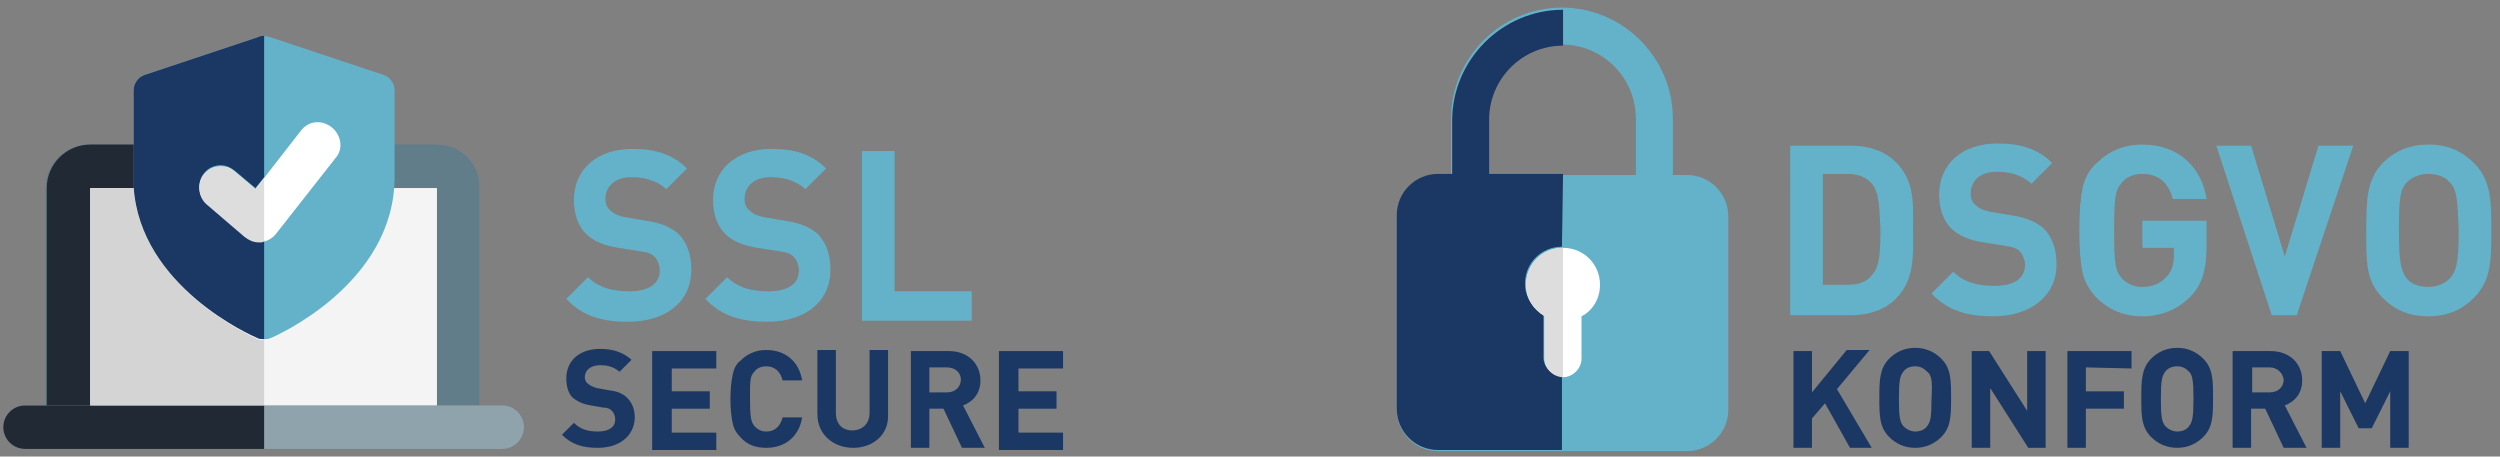 <?xml version="1.0" encoding="utf-8"?>
<!-- Generator: Adobe Illustrator 28.0.0, SVG Export Plug-In . SVG Version: 6.00 Build 0)  -->
<svg version="1.1" id="Ebene_1" xmlns="http://www.w3.org/2000/svg" xmlns:xlink="http://www.w3.org/1999/xlink" x="0px" y="0px"
	 viewBox="0 0 230 42" style="enable-background:new 0 0 230 42;" xml:space="preserve">
<rect x="0" y="0" width="230" height="42" fill="#808080" stroke="none"/>
<style type="text/css">
	.st0{fill:#617D8A;}
	.st1{fill:#8FA3AD;}
	.st2{fill:#F4F4F4;}
	.st3{fill:#64B2C9;}
	.st4{fill:#FFFFFF;}
	.st5{fill:#202934;}
	.st6{fill:#D4D4D4;}
	.st7{fill:#1B3763;}
	.st8{fill:#DDDDDD;}
</style>
<g>
	<path class="st0" d="M40.2,13.3h-32c-2.2,0-4,1.8-4,4v20h39.9v-20C44.2,15.1,42.4,13.3,40.2,13.3z"/>
	<path class="st1" d="M46.2,37.3H2.3c-1.1,0-2,0.9-2,2c0,1.1,0.9,2,2,2h43.9c1.1,0,2-0.9,2-2C48.2,38.2,47.3,37.3,46.2,37.3z"/>
	<path class="st2" d="M40.2,37.3h-32v-20h32V37.3z"/>
	<path class="st3" d="M35.3,6.9L24.8,3.4c-0.3-0.1-0.7-0.1-1,0L13.3,6.9c-0.6,0.2-1,0.8-1,1.4v8c0,9.8,11,14.6,11.4,14.8
		c0.2,0.1,0.4,0.1,0.6,0.1c0.2,0,0.4,0,0.6-0.1c0.5-0.2,11.4-5,11.4-14.8v-8C36.3,7.7,35.9,7.1,35.3,6.9L35.3,6.9z"/>
	<path class="st4" d="M30.9,14.5l-5.5,7c-0.3,0.4-0.8,0.7-1.4,0.8h-0.2c-0.5,0-0.9-0.2-1.3-0.5l-3.5-3c-0.8-0.7-0.9-2-0.2-2.8
		c0.7-0.8,2-0.9,2.8-0.2l1.9,1.6l4.2-5.4c0.7-0.9,1.9-1,2.8-0.3C31.4,12.4,31.6,13.7,30.9,14.5L30.9,14.5z"/>
	<path class="st5" d="M12.3,13.3h-4c-2.2,0-4,1.8-4,4v20h20h-16v-20h4c0-0.3,0-0.6,0-0.9L12.3,13.3z"/>
	<path class="st5" d="M24.3,37.3h-20h-2c-1.1,0-2,0.9-2,2c0,1.1,0.9,2,2,2h22V37.3z"/>
	<path class="st6" d="M12.3,17.3h-4v20h16v-6c-0.2,0-0.4,0-0.6-0.1C23.3,31,13,26.5,12.3,17.3L12.3,17.3z"/>
	<path class="st7" d="M24.3,3.3L24.3,3.3c-0.2,0-0.3,0-0.5,0.1L13.3,6.9c-0.6,0.2-1,0.8-1,1.4v4.9v3.1c0,0.3,0,0.6,0,0.9
		c0.6,9.2,10.9,13.7,11.4,13.9c0.2,0.1,0.4,0.1,0.6,0.1v-9.1c-0.1,0-0.2,0-0.3,0.1h-0.2c-0.5,0-0.9-0.2-1.3-0.5l-3.5-3
		c-0.8-0.7-0.9-2-0.2-2.8c0.4-0.5,1-0.7,1.5-0.7c0.5,0,0.9,0.2,1.3,0.5l1.9,1.6l0.8-1V3.3z"/>
	<path class="st8" d="M20.3,15.3c-0.6,0-1.1,0.2-1.5,0.7c-0.7,0.8-0.6,2.1,0.2,2.8l3.5,3c0.4,0.3,0.8,0.5,1.3,0.5H24
		c0.1,0,0.2,0,0.3-0.1v-5.8l-0.8,1l-1.9-1.6C21.2,15.4,20.8,15.3,20.3,15.3L20.3,15.3z"/>
</g>
<g>
	<path class="st3" d="M57.8,29.6c-2.4,0-4.2-0.5-5.7-2.1l2-2c1,1,2.3,1.3,3.8,1.3c1.8,0,2.8-0.7,2.8-1.9c0-0.5-0.2-1-0.5-1.3
		c-0.3-0.3-0.7-0.4-1.4-0.5l-1.9-0.3c-1.3-0.2-2.3-0.6-3-1.3s-1.1-1.8-1.1-3.1c0-2.8,2.1-4.7,5.4-4.7c2.1,0,3.7,0.5,5,1.8l-1.9,1.9
		c-1-0.9-2.2-1.1-3.2-1.1c-1.6,0-2.4,0.9-2.4,2c0,0.4,0.1,0.8,0.5,1.1c0.3,0.3,0.8,0.5,1.4,0.6l1.8,0.3c1.4,0.2,2.3,0.6,3,1.2
		c0.8,0.8,1.2,1.9,1.2,3.3C63.6,27.9,61.1,29.6,57.8,29.6z"/>
	<path class="st3" d="M70.6,29.6c-2.4,0-4.2-0.5-5.7-2.1l2-2c1,1,2.3,1.3,3.8,1.3c1.8,0,2.8-0.7,2.8-1.9c0-0.5-0.2-1-0.5-1.3
		s-0.7-0.4-1.4-0.5l-1.9-0.3c-1.3-0.2-2.3-0.6-3-1.3c-0.7-0.7-1.1-1.8-1.1-3.1c0-2.8,2.1-4.7,5.4-4.7c2.1,0,3.7,0.5,5,1.8l-1.9,1.9
		c-1-0.9-2.2-1.1-3.2-1.1c-1.6,0-2.4,0.9-2.4,2c0,0.4,0.1,0.8,0.5,1.1c0.3,0.3,0.8,0.5,1.4,0.6l1.8,0.3c1.4,0.2,2.3,0.6,3,1.2
		c0.8,0.8,1.2,1.9,1.2,3.3C76.4,27.9,73.9,29.6,70.6,29.6z"/>
	<path class="st3" d="M79.3,29.5V13.9h3v12.9h7.1v2.7C89.4,29.5,79.3,29.5,79.3,29.5z"/>
</g>
<g>
	<path class="st3" d="M174.4,27.5c-1,1-2.5,1.5-4.1,1.5h-5.6V13.4h5.6c1.6,0,3.1,0.5,4.1,1.5c1.8,1.8,1.6,3.9,1.6,6.2
		C176,23.4,176.2,25.7,174.4,27.5z M172.3,17c-0.5-0.6-1.2-1-2.3-1h-2.3v10.2h2.3c1.1,0,1.8-0.3,2.3-1c0.6-0.7,0.7-1.8,0.7-4.2
		C172.9,18.7,172.8,17.7,172.3,17z"/>
	<path class="st3" d="M183.4,29.1c-2.4,0-4.2-0.5-5.7-2.1l2-2c1,1,2.3,1.3,3.8,1.3c1.8,0,2.8-0.7,2.8-1.9c0-0.5-0.2-1-0.5-1.3
		s-0.7-0.4-1.4-0.5l-1.9-0.3c-1.3-0.2-2.3-0.6-3-1.3c-0.7-0.7-1.1-1.8-1.1-3.1c0-2.8,2.1-4.7,5.4-4.7c2.1,0,3.7,0.5,5,1.8l-1.9,1.9
		c-1-0.9-2.2-1.1-3.2-1.1c-1.6,0-2.4,0.9-2.4,2c0,0.4,0.1,0.8,0.5,1.1c0.3,0.3,0.8,0.5,1.4,0.6l1.8,0.3c1.4,0.2,2.3,0.6,3,1.2
		c0.8,0.8,1.2,1.9,1.2,3.3C189.2,27.4,186.6,29.1,183.4,29.1z"/>
	<path class="st3" d="M201.5,27.3c-1.2,1.2-2.7,1.8-4.4,1.8s-3.1-0.6-4.2-1.7c-0.7-0.7-1.1-1.5-1.3-2.3c-0.2-0.9-0.3-2.2-0.3-3.9
		c0-1.7,0.1-3,0.3-3.9s0.6-1.7,1.3-2.3c1.1-1.1,2.5-1.7,4.2-1.7c3.5,0,5.5,2.3,5.9,5h-3.1c-0.4-1.5-1.3-2.3-2.8-2.3
		c-0.8,0-1.5,0.3-1.9,0.8c-0.6,0.7-0.7,1.3-0.7,4.4s0.1,3.7,0.7,4.4c0.5,0.5,1.1,0.8,1.9,0.8c0.9,0,1.6-0.3,2.2-0.9
		c0.5-0.5,0.7-1.2,0.7-2.1v-0.6h-2.9v-2.5h5.9v2.3C203,24.8,202.6,26.2,201.5,27.3z"/>
	<path class="st3" d="M211.3,29H209l-5.1-15.6h3.2l3.1,10.2l3.1-10.2h3.2L211.3,29z"/>
	<path class="st3" d="M227.6,27.4c-1.1,1.1-2.4,1.7-4.2,1.7c-1.8,0-3.1-0.6-4.2-1.7c-1.6-1.6-1.5-3.5-1.5-6.2s0-4.6,1.5-6.2
		c1.1-1.1,2.5-1.7,4.2-1.7c1.8,0,3.1,0.6,4.2,1.7c1.6,1.6,1.6,3.5,1.6,6.2S229.2,25.8,227.6,27.4z M225.4,16.8
		c-0.4-0.5-1.1-0.8-2-0.8c-0.8,0-1.5,0.3-2,0.8c-0.6,0.7-0.7,1.4-0.7,4.4s0.2,3.7,0.7,4.4c0.4,0.5,1.1,0.8,2,0.8
		c0.8,0,1.5-0.3,2-0.8c0.6-0.7,0.8-1.4,0.8-4.4C226.1,18.2,226,17.4,225.4,16.8z"/>
</g>
<g>
	<path class="st3" d="M152.2,19c-0.9,0-1.7-0.8-1.7-1.7v-6.4c0-3.7-3-6.8-6.8-6.8c-3.8,0-6.8,3-6.8,6.8v6.4c0,0.9-0.8,1.7-1.7,1.7
		s-1.7-0.8-1.7-1.7v-6.4c0-5.6,4.6-10.2,10.2-10.2c5.6,0,10.2,4.6,10.2,10.2v6.4C153.9,18.3,153.2,19,152.2,19z"/>
	<path class="st3" d="M155.2,41.5h-22.9c-2.1,0-3.8-1.7-3.8-3.8V19.9c0-2.1,1.7-3.8,3.8-3.8h22.9c2.1,0,3.8,1.7,3.8,3.8v17.8
		C159,39.8,157.3,41.5,155.2,41.5z"/>
	<path class="st4" d="M147.2,26.2c0-1.9-1.5-3.4-3.4-3.4s-3.4,1.5-3.4,3.4c0,1.3,0.7,2.3,1.7,2.9V33c0,0.9,0.8,1.7,1.7,1.7
		s1.7-0.8,1.7-1.7v-3.9C146.5,28.6,147.2,27.5,147.2,26.2z"/>
	<path class="st7" d="M143.8,0.9c-5.6,0-10.2,4.6-10.2,10.2v5.1h3.4V11c0-3.7,3-6.8,6.8-6.8V0.9z"/>
	<path class="st7" d="M143.8,16H137h-3.4h-1.3c-2.1,0-3.8,1.7-3.8,3.8v17.8c0,2.1,1.7,3.8,3.8,3.8h11.4v-6.8c-0.9,0-1.7-0.8-1.7-1.7
		V29c-1-0.6-1.7-1.7-1.7-2.9c0-1.9,1.5-3.4,3.4-3.4L143.8,16L143.8,16z"/>
	<path class="st8" d="M143.8,22.8c-1.9,0-3.4,1.5-3.4,3.4c0,1.3,0.7,2.3,1.7,2.9V33c0,0.9,0.8,1.7,1.7,1.7V22.8z"/>
</g>
<g>
	<path class="st7" d="M55,41.2c-1.4,0-2.4-0.3-3.3-1.2l1.1-1.1c0.6,0.6,1.3,0.8,2.2,0.8c1,0,1.6-0.4,1.6-1.1c0-0.3-0.1-0.6-0.3-0.8
		c-0.2-0.2-0.4-0.3-0.8-0.3l-1.1-0.2c-0.8-0.1-1.3-0.4-1.7-0.7c-0.4-0.4-0.6-1-0.6-1.8c0-1.6,1.2-2.7,3.1-2.7c1.2,0,2.1,0.3,2.9,1
		L57,34.2c-0.6-0.5-1.2-0.6-1.8-0.6c-0.9,0-1.4,0.5-1.4,1.1c0,0.2,0.1,0.5,0.3,0.6c0.2,0.2,0.5,0.3,0.8,0.4l1.1,0.2
		c0.8,0.1,1.3,0.3,1.7,0.7c0.5,0.5,0.7,1.1,0.7,1.9C58.3,40.2,56.9,41.2,55,41.2z"/>
	<path class="st7" d="M60,41.2v-8.9h5.9v1.6h-4.1V36h3.5v1.6h-3.5v2.2h4.1v1.6H60V41.2z"/>
	<path class="st7" d="M70.5,41.2c-1,0-1.8-0.3-2.4-1c-0.4-0.4-0.6-0.8-0.7-1.3c-0.1-0.5-0.2-1.2-0.2-2.2c0-1,0.1-1.7,0.2-2.2
		s0.3-1,0.7-1.3c0.7-0.7,1.5-1,2.4-1c1.7,0,3,1,3.3,2.8H72c-0.2-0.8-0.7-1.3-1.5-1.3c-0.5,0-0.9,0.2-1.1,0.5C69,34.6,69,35,69,36.7
		c0,1.7,0.1,2.1,0.4,2.5c0.3,0.3,0.6,0.5,1.1,0.5c0.8,0,1.3-0.5,1.5-1.3h1.8C73.5,40.2,72.2,41.2,70.5,41.2z"/>
	<path class="st7" d="M78.5,41.2c-1.8,0-3.3-1.2-3.3-3.1v-5.9h1.7V38c0,1,0.6,1.6,1.5,1.6c0.9,0,1.6-0.6,1.6-1.6v-5.8h1.7v5.9
		C81.8,40,80.3,41.2,78.5,41.2z"/>
	<path class="st7" d="M88.5,41.2l-1.7-3.6h-1.3v3.6h-1.7v-8.9h3.5c1.8,0,2.9,1.2,2.9,2.7c0,1.3-0.8,2-1.6,2.3l2,3.9H88.5z
		 M87.1,33.8h-1.6v2.3h1.6c0.8,0,1.3-0.5,1.3-1.2C88.4,34.3,87.9,33.8,87.1,33.8z"/>
	<path class="st7" d="M91.9,41.2v-8.9h5.9v1.6h-4.1V36h3.5v1.6h-3.5v2.2h4.1v1.6h-5.9V41.2z"/>
</g>
<g>
	<path class="st7" d="M170.2,41.2l-2.3-4.1l-1.2,1.4v2.7H165v-8.9h1.7v3.8l3.2-3.9h2.1l-3,3.6l3.2,5.4H170.2z"/>
	<path class="st7" d="M178.6,40.2c-0.6,0.6-1.4,1-2.4,1c-1,0-1.8-0.4-2.4-1c-0.9-0.9-0.9-2-0.9-3.6c0-1.5,0-2.7,0.9-3.6
		c0.6-0.6,1.4-1,2.4-1c1,0,1.8,0.4,2.4,1c0.9,0.9,0.9,2,0.9,3.6C179.5,38.2,179.5,39.3,178.6,40.2z M177.3,34.2
		c-0.3-0.3-0.6-0.5-1.1-0.5c-0.5,0-0.9,0.2-1.1,0.5c-0.3,0.4-0.4,0.8-0.4,2.5c0,1.7,0.1,2.1,0.4,2.5c0.3,0.3,0.7,0.5,1.1,0.5
		c0.5,0,0.9-0.2,1.1-0.5c0.3-0.4,0.4-0.8,0.4-2.5C177.8,35,177.7,34.5,177.3,34.2z"/>
	<path class="st7" d="M186.6,41.2l-3.5-5.5v5.5h-1.7v-8.9h1.6l3.5,5.5v-5.5h1.7v8.9H186.6z"/>
	<path class="st7" d="M191.9,33.8V36h3.5v1.6h-3.5v3.6h-1.7v-8.9h5.9v1.6L191.9,33.8L191.9,33.8z"/>
	<path class="st7" d="M202.7,40.2c-0.6,0.6-1.4,1-2.4,1c-1,0-1.8-0.4-2.4-1c-0.9-0.9-0.9-2-0.9-3.6c0-1.5,0-2.7,0.9-3.6
		c0.6-0.6,1.4-1,2.4-1c1,0,1.8,0.4,2.4,1c0.9,0.9,0.9,2,0.9,3.6C203.6,38.2,203.6,39.3,202.7,40.2z M201.4,34.2
		c-0.3-0.3-0.6-0.5-1.1-0.5c-0.5,0-0.9,0.2-1.1,0.5c-0.3,0.4-0.4,0.8-0.4,2.5c0,1.7,0.1,2.1,0.4,2.5c0.3,0.3,0.7,0.5,1.1,0.5
		c0.5,0,0.9-0.2,1.1-0.5c0.3-0.4,0.4-0.8,0.4-2.5C201.8,35,201.7,34.5,201.4,34.2z"/>
	<path class="st7" d="M210.1,41.2l-1.7-3.6h-1.3v3.6h-1.7v-8.9h3.5c1.8,0,2.9,1.2,2.9,2.7c0,1.3-0.8,2-1.6,2.3l2,3.9H210.1z
		 M208.8,33.8h-1.6v2.3h1.6c0.8,0,1.3-0.5,1.3-1.2C210,34.3,209.5,33.8,208.8,33.8z"/>
	<path class="st7" d="M219.9,41.2V36l-1.7,3.4H217l-1.7-3.4v5.2h-1.7v-8.9h1.7l2.3,4.8l2.3-4.8h1.7v8.9H219.9z"/>
</g>
</svg>
